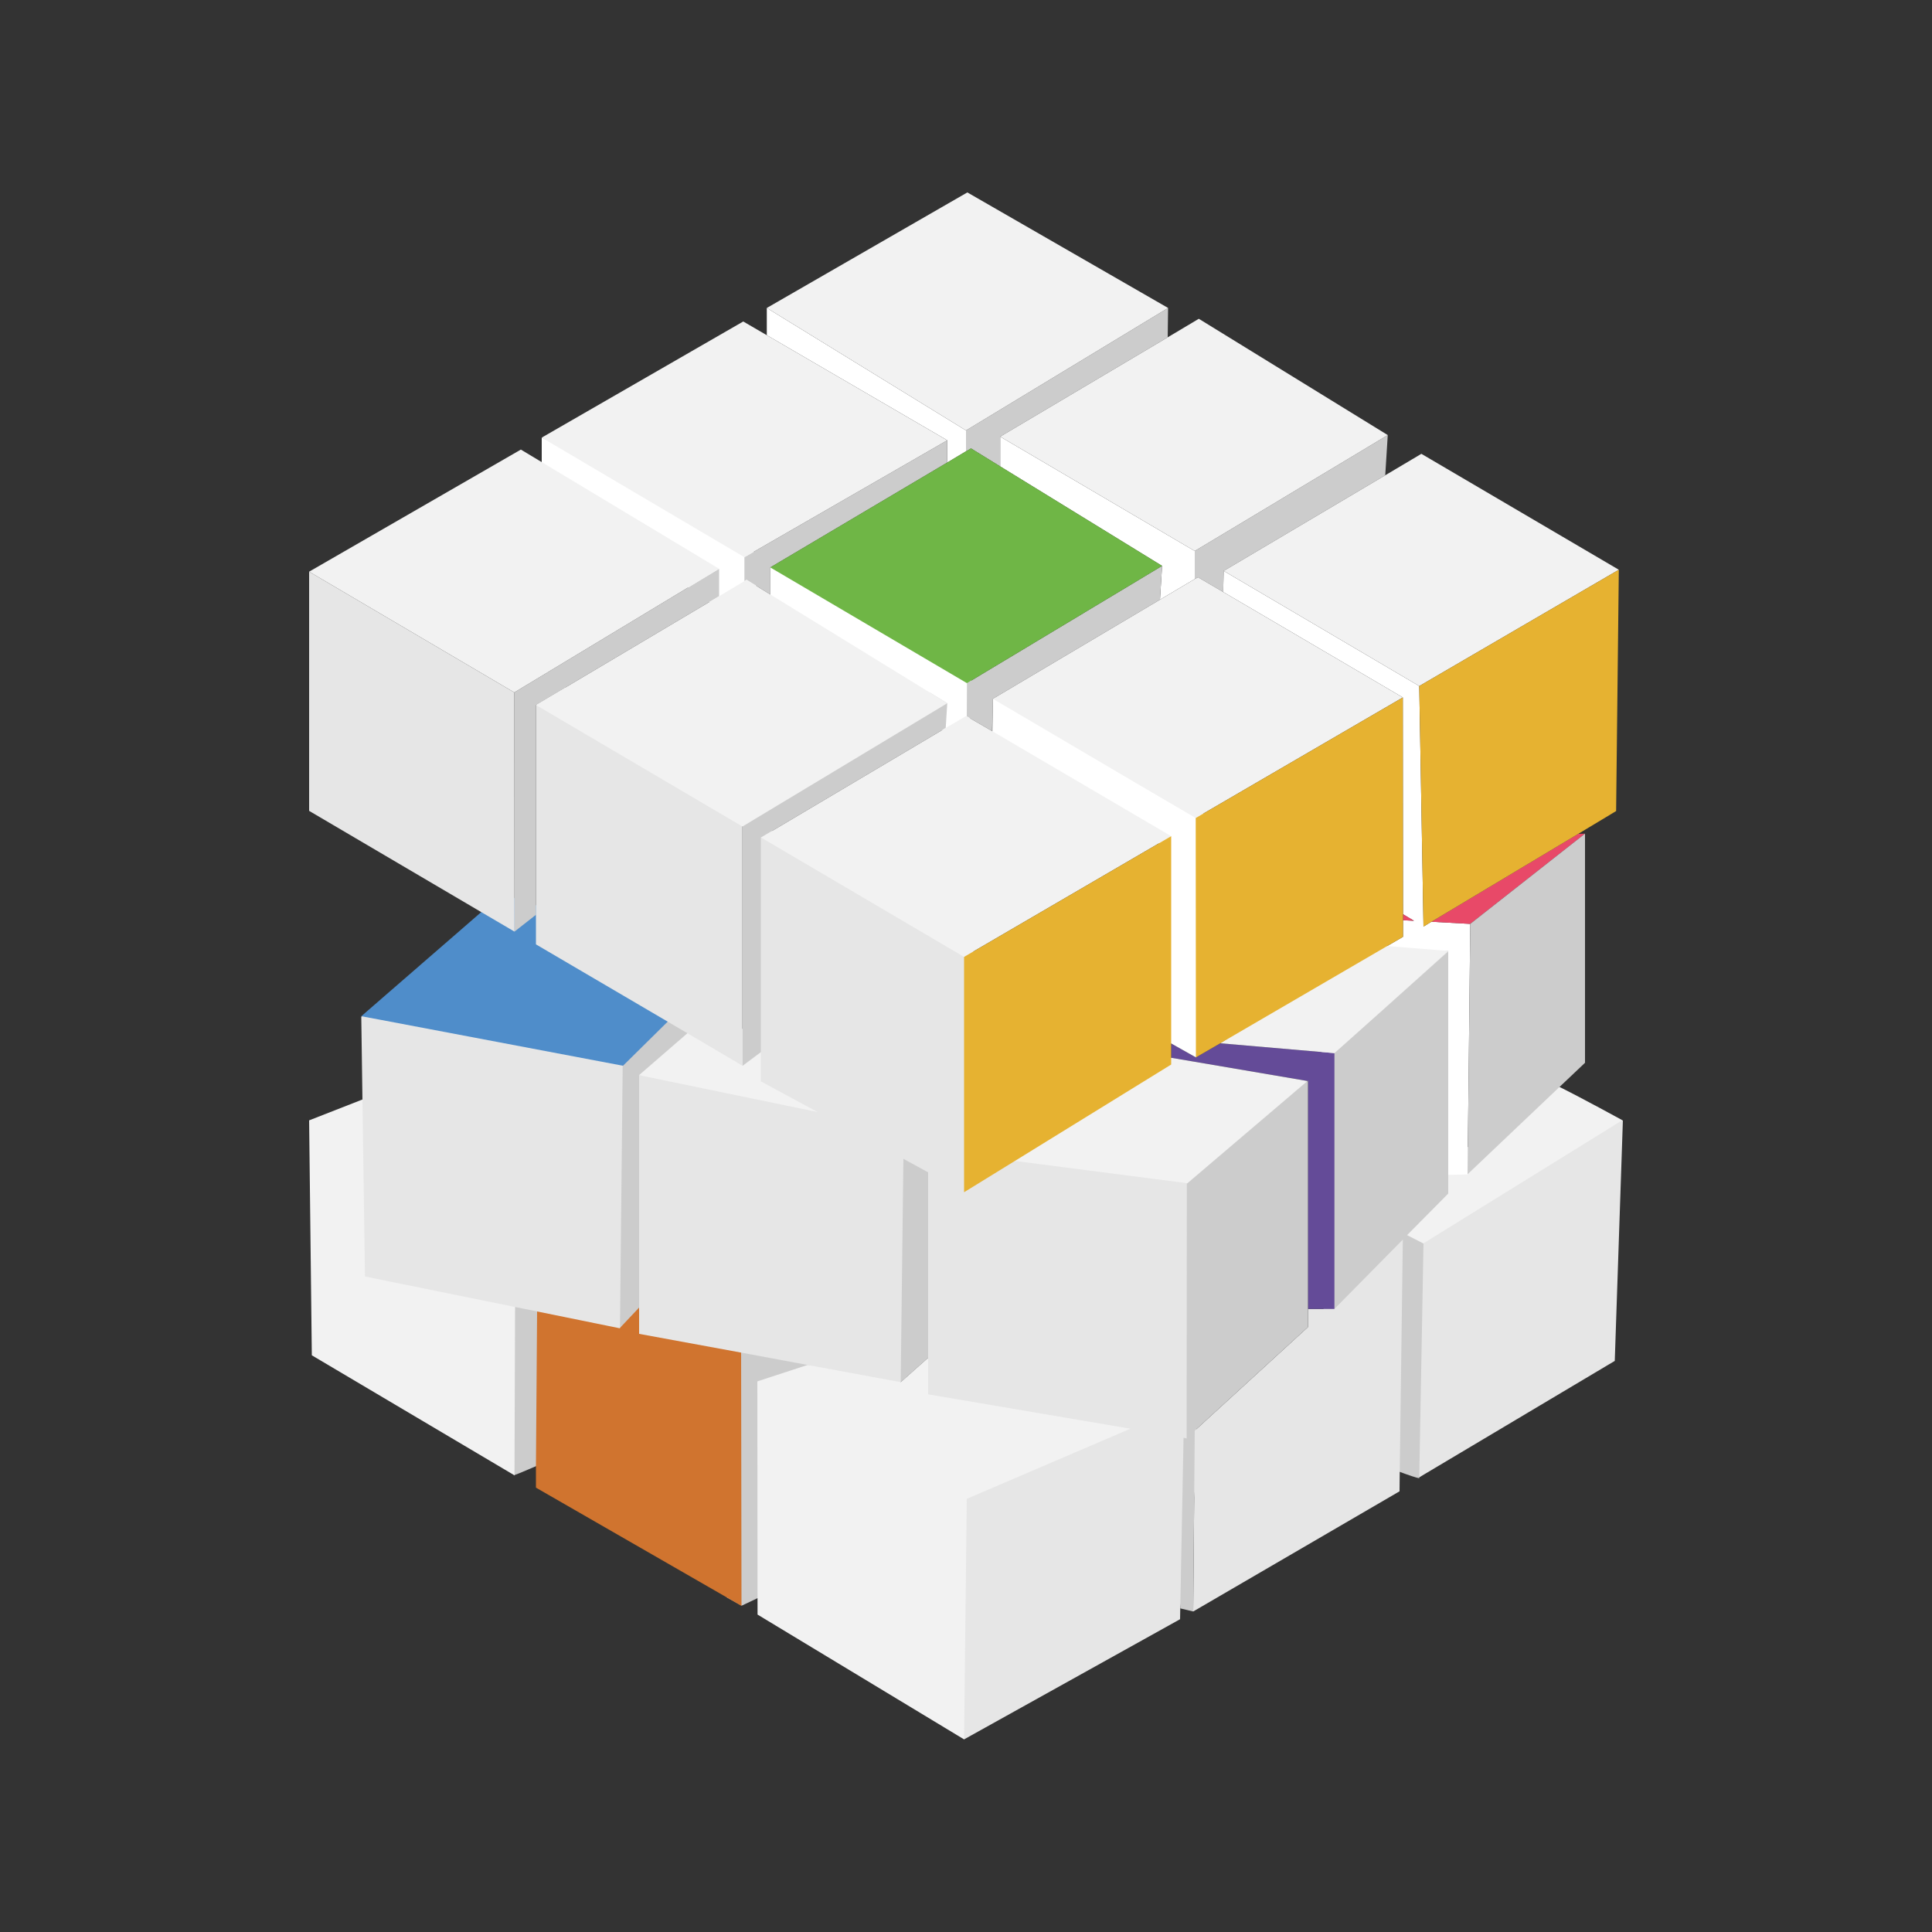<?xml version="1.0" encoding="utf-8"?>
<!-- Generator: Adobe Illustrator 25.4.1, SVG Export Plug-In . SVG Version: 6.00 Build 0)  -->
<svg version="1.1" xmlns="http://www.w3.org/2000/svg" xmlns:xlink="http://www.w3.org/1999/xlink" x="0px" y="0px"
	 viewBox="0 0 1000 1000" style="enable-background:new 0 0 1000 1000;" xml:space="preserve">
<rect x="0" y="0" width="1000" height="1000" fill="#333333" stroke="none"/>
<style type="text/css">
	.st0{display:none;}
	.st1{display:inline;}
	.st2{fill:#F2F2F2;}
	.st3{fill:#E6B231;}
	.st4{fill:#29ABE2;}
	.st5{fill:#6FB646;}
	.st6{fill:none;}
	.st7{fill:#D0742F;}
	.st8{fill:#E6E6E6;}
	.st9{fill:#4F8DCA;}
	.st10{fill:#FFFFFF;}
	.st11{fill:#808080;}
	.st12{fill:#E84968;}
	.st13{fill:#333333;}
	.st14{fill:none;stroke:#F2F2F2;stroke-width:0;stroke-linecap:round;stroke-linejoin:round;}
	.st15{fill:none;stroke:#E6E6E6;stroke-width:0;stroke-linecap:round;stroke-linejoin:round;}
	.st16{fill:#CCCCCC;}
	.st17{fill:#644B98;}
</style>
<g id="Calque_20" class="st0">
	<rect x="-4725.2" y="-1542.7" class="st1" width="10263.5" height="7981"/>
</g>
<g id="ART">
</g>
<g id="ADMINISTRATION">
</g>
<g id="FINANCE_ET_ASSURANCE">
</g>
<g id="MÉDICAL">
</g>
<g id="INGÉNIERIE">
</g>
<g id="ARTISANAT">
</g>
<g id="COMMERCE">
</g>
<g id="ÉNERGIE_RENOUVELABLE">
</g>
<g id="INDUSTRIE">
</g>
<g id="AGRICULTURE_x0D__ET_AGROALIMENTAIRE">
</g>
<g id="STRATÉGIE_CONTINUE">
</g>
<g id="PRESTATION_PONCTUELLE">
</g>
<g id="ANALYSE_PERMANENTE">
</g>
<g id="COMMUNICATION_À_360_xB0_">
</g>
<g id="PROJET_INTERNALISÉ">
</g>
<g id="OFFRE_MODULABLE">
	<polygon class="st10" points="373.2,315.7 280.4,252.8 280.4,226.5 389.4,277.6 391.6,306.4 	"/>
	<g>
		<polygon class="st6" points="761,478.2 761,478.2 760.6,516.9 		"/>
		<polygon class="st6" points="432.4,737.8 500.4,775.8 432.4,737.7 		"/>
		<polygon class="st6" points="618.9,423.4 588,405.3 588,405.3 		"/>
		<polygon class="st6" points="384.3,532.5 384.3,427.8 384.3,427.8 384.3,532.5 		"/>
		<polygon class="st10" points="490.3,239.4 500,233.6 500,222.8 396.9,159.4 396.9,173.5 490.3,227.9 		"/>
		<polygon class="st16" points="500,233.6 502.6,232.1 517.7,241.4 517.7,226 604.4,174.6 604.6,159.4 500,222.8 		"/>
		<polygon class="st16" points="398.7,307.7 398.7,293.7 490.3,239.4 490.3,227.9 385.3,288.4 385.3,300.8 386.4,300.1 		"/>
		<polygon class="st10" points="501.6,373.6 502.8,369.5 502.8,349.1 418.7,288.4 398.7,293.7 398.7,312.4 487,366 487.9,380.9 		
			"/>
		<polygon class="st16" points="618.4,299.7 620.1,298.8 633.1,306.4 633.4,295.5 717,246 718.3,225.2 618.4,285.2 		"/>
		<path class="st16" d="M265.9,763.6c0,0,0.1,0,0.2,0l-0.2-0.1L265.9,763.6z"/>
		<path class="st16" d="M261.8,673.3v85.5l4.5,4.7c1.2-0.4,5.6-2.2,11.1-4.6l5.9-0.5l-2.8-83L261.8,673.3z"/>
		<polygon class="st16" points="420.8,714.6 419.5,702.8 383.8,695.9 376,698.7 376,826.7 383.9,831.1 392.1,827.2 397,827 		"/>
		<path class="st16" d="M742.1,646.5l4.4-4.9l-5.6-4.6l12.5-16.2v-13l-1.1-121.3l-5.5,2l-56.2,48.8l-6.6,2.8l1.1,141.1l31.9,81.4
			l7.4-0.8c4.6,1.7,8.9,3.2,10.2,3.3l0-0.4l-0.1,0.1l5.8-5.7L742.1,646.5z"/>
		<polygon class="st16" points="480.4,702.8 490.3,708.2 484,599.2 461.7,591.5 458.9,714 466.2,715.4 466.2,715.4 		"/>
		<polygon class="st8" points="499,900.4 499,900.4 499,900.3 		"/>
		<polygon class="st8" points="690.7,677.5 689.4,677.5 677,677.5 677,686.9 618.4,740.5 617.6,834.1 724.4,771.9 724.5,761.7 
			726.1,641.6 		"/>
		<polygon class="st8" points="840,579.9 831,579.9 735.7,638.3 736.8,643.6 734.6,764.6 734.7,764.6 835.8,704.4 		"/>
		<path class="st2" d="M754.8,597.5l-5.2,10.6v9.7l-21.3,21.5l8.4,4.3l0,0l92.4-57.2l10.6-6.6c0,0-20.8-11.4-32.5-17.2l-2.1-3.3
			L754.8,597.5z"/>
		<polygon class="st10" points="690.7,545.1 690.7,545.1 690.7,545.1 		"/>
		<polygon class="st10" points="759.6,607.8 759.6,607.8 760.6,516.9 761,478.2 740.9,477.1 736.8,479.6 734.6,355.1 633.4,295.5 
			633.1,306.4 726.1,361 726.2,473.2 731.9,476.6 726.2,476.3 726.2,484.9 714,492 749.7,492.2 715.8,522.7 749.6,492.4 
			749.6,608.1 759.6,607.9 		"/>
		<polygon class="st17" points="631.6,540 619,547.3 606.2,540.1 606.2,547.5 676.6,559.5 664.8,569.7 677,559.3 677,677.5 
			689.4,677.5 690.7,677.5 690.7,545.1 690.7,545.1 		"/>
		<polygon class="st2" points="606.2,547.5 518.5,597.1 524.2,607.8 612.2,623.7 620.4,621.4 674.2,569.9 676.6,559.5 		"/>
		<polygon class="st2" points="707,488.8 631.6,540 690.7,545.1 690.7,545.1 715.8,522.7 749.7,492.2 		"/>
		<polygon class="st2" points="187.6,569.1 160,579.9 161.4,701.5 265.9,763.4 266.1,763.6 266.3,763.7 266.3,763.5 266.6,676.5 		
			"/>
		<polygon class="st7" points="330.8,672.5 279,674.2 278,678.8 277.4,758.9 277.4,770 383.8,831.2 383.6,700.1 383.8,683.5 		"/>
		<polygon class="st16" points="337.2,559.4 359.8,533.8 346.5,525 320.9,546.3 316.7,551.7 316.7,684.6 320.9,687.3 330.8,676.8 
			340,677.6 		"/>
		<polygon class="st16" points="320.7,687.5 320.7,687.5 320.7,687.5 		"/>
		<polygon class="st2" points="489,712.6 480.4,702.8 466.2,715.4 461.7,708.9 418,706.5 392,715 392.1,835.7 499,900.3 499,900.4 
			499,900.4 499,900.3 503.8,895.1 504.6,778.1 594.7,737.8 		"/>
		<polygon class="st12" points="726.2,476.3 731.9,476.6 726.2,473.2 		"/>
		<polygon class="st12" points="740.9,477.1 761,478.2 761,478.2 820.4,431.5 816.9,431.6 		"/>
		<polygon class="st8" points="188.9,660.7 266.6,676.5 278,678.8 320.7,687.5 320.7,687.5 320.9,687.5 320.9,687.3 322.3,551.6 
			324.7,540 204.6,518.5 187,526.2 187.6,569.1 		"/>
		<polygon class="st8" points="623,751.5 618.5,737.8 616.7,615.8 614.3,612.4 525.3,600.9 504.1,608.7 503.8,490.9 406.5,432.9 
			397,429.1 389.5,433.4 390.2,540 389,553.9 379.6,560.3 330.8,556.5 330.8,676.8 330.8,690.4 383.6,700.1 383.6,700.1 418,706.5 
			466.2,715.4 467.6,599.8 480.4,606.8 480.4,702.8 480.4,721.7 585.1,739.5 500.4,775.8 499,900.3 610.8,838.1 610.9,832.5 
			620.5,755 		"/>
		<polygon class="st9" points="322.3,551.6 322.5,551.6 345.6,528.8 349.3,523 283.3,470.5 266.2,464.8 249.1,472.1 187,526 
			197.2,527.9 		"/>
		<polygon class="st8" points="330.8,556.4 331,556.3 330.8,556.2 		"/>
		<polygon class="st2" points="384.3,532.5 360.9,530.3 355.8,534.8 331,556.3 330.8,556.4 330.7,556.5 330.8,556.5 423.2,575.6 
			393.8,559.7 393.8,544.6 		"/>
		<polygon class="st16" points="489.5,376.8 490.3,364 481.1,358.4 384.3,419.9 384.3,532.5 384.3,551.7 393.8,544.6 393.8,433.4 
			394.2,433.7 399.9,437 393.9,433.5 		"/>
		<polygon class="st16" points="266.3,482.2 277.4,473.5 277.4,364.9 372.2,308.6 372.2,294.4 266.2,358.4 		"/>
		<polygon class="st8" points="266.2,358.4 160,295.9 160,419.7 249.1,472.1 266.3,482.2 		"/>
		<polygon class="st8" points="384.3,551.6 384.3,532.5 384.3,419.9 292.6,355.9 277.4,364.9 277.4,473.5 277.4,488.8 345.6,528.8 
			355.8,534.8 		"/>
		<polygon class="st10" points="601.5,292.9 600.4,310.4 618.4,299.7 618.4,285.2 517.7,226 517.7,241.4 		"/>
		<polygon class="st16" points="588,405.3 588,405.3 513.9,361.7 600.4,310.4 601.5,292.9 500.5,353.6 500.4,370.8 513.5,378.4 
			513.9,361.8 		"/>
		<polygon class="st10" points="626.6,423.4 523.1,358.4 513.9,361.8 513.5,387.3 599.9,436.5 601.5,539 606.2,540.1 619,547.3 
			625.1,538.8 		"/>
		<polygon class="st2" points="490.3,227.9 396.9,173.5 384.7,166.4 280.4,226.5 385.3,288.4 		"/>
		<polygon class="st2" points="604.6,159.4 500.7,99.6 396.9,159.4 500,222.8 		"/>
		<polygon class="st2" points="384.3,427.8 384.3,427.8 490.3,364 398.7,307.7 386.4,300.1 385.3,300.8 372.2,308.6 277.4,364.9 		
			"/>
		<polygon class="st2" points="372.2,294.4 269.6,232.7 160,295.9 266.2,358.4 		"/>
		<polygon class="st2" points="606.2,432.8 513.5,378.4 500.4,370.8 500.1,370.6 489.5,376.8 393.9,433.5 399.9,437 499,495.3 		"/>
		<polygon class="st5" points="500.5,353.6 601.5,292.9 517.7,241.4 502.6,232.1 500,233.6 490.3,239.4 398.7,293.7 		"/>
		<polygon class="st2" points="618.4,285.2 718.3,225.2 620.5,165 604.4,174.6 517.7,226 		"/>
		<polygon class="st2" points="600.4,310.4 513.9,361.7 588,405.3 618.9,423.4 726.1,361 633.1,306.4 620.1,298.8 618.4,299.7 		"/>
		<polygon class="st2" points="734.6,355.1 837.9,294.9 735.7,234.9 717,246 633.4,295.5 		"/>
		<polygon class="st3" points="606.2,551 606.2,547.5 606.2,540.1 606.2,432.8 499,495.3 499,617.1 525.3,600.9 		"/>
		<polygon class="st3" points="618.9,423.4 619,547.3 631.6,540 714,492 726.2,484.9 726.2,476.3 726.2,473.2 726.1,361 		"/>
		<polygon class="st3" points="736.8,479.6 740.9,477.1 816.9,431.6 836.5,419.8 837.9,294.9 734.6,355.1 		"/>
		<polygon class="st16" points="760.6,516.9 759.6,607.8 759.6,607.8 807.2,562.6 820.4,550.1 820.4,431.5 761,478.2 		"/>
		<polygon class="st16" points="677,686.9 677,677.5 677,559.3 664.8,569.7 614.3,612.7 614.2,744.3 614.3,744.3 614.3,744.5 
			612.6,744.2 610.9,832.5 617.6,834.1 618.4,740.5 		"/>
	</g>
</g>
<g id="VOTRE_DOMAINE_D_x2019_EXPERTISE">
</g>
<g id="VOTRE_PROPRE_CONSEILLER">
</g>
<g id="COLOR">
</g>
</svg>
